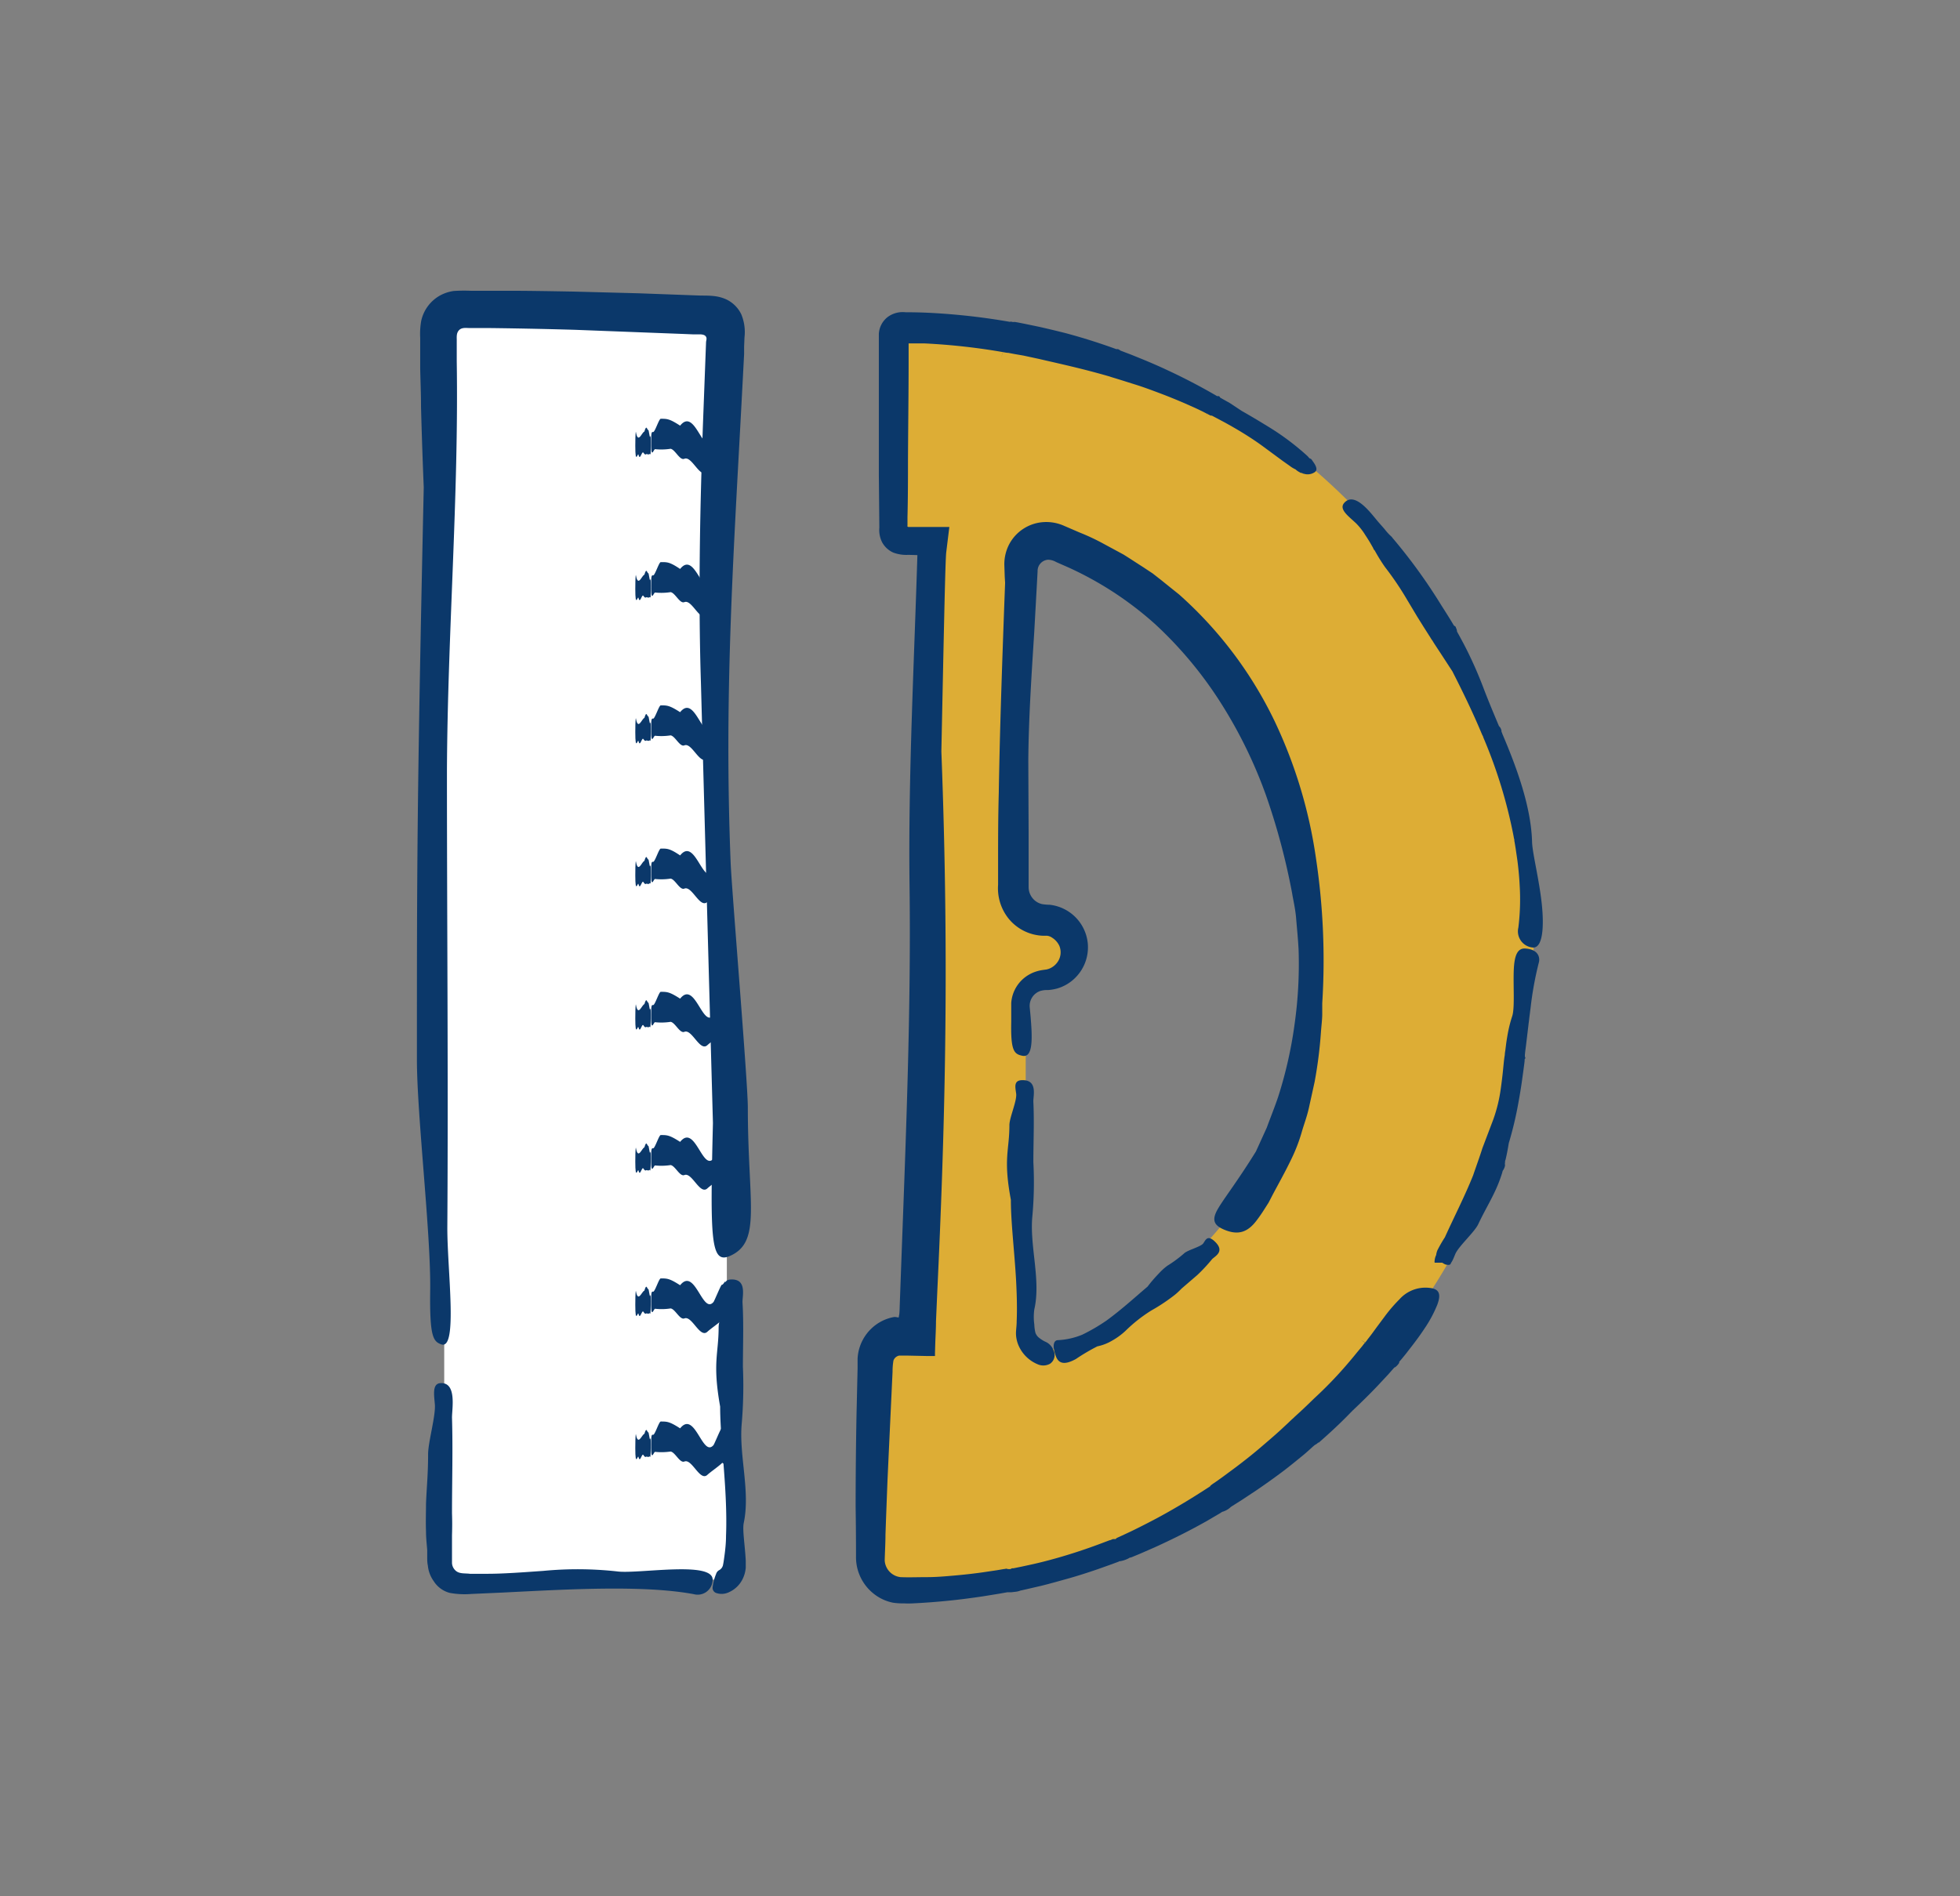 <svg id="圖層_1" data-name="圖層 1" xmlns="http://www.w3.org/2000/svg" viewBox="0 0 310 300"><rect x="0" y="0" width="310" height="300" fill="#808080" stroke="none"/><defs><style>.cls-1{fill:#ddad35;}.cls-2{fill:none;}.cls-3{fill:#0b386a;}.cls-4{fill:#fff;}</style></defs><path class="cls-1" d="M242.55,149.89a97.77,97.77,0,0,0-1.6-17.12c0-.07.08-.14.07-.22s-.11-.1-.13-.17a95.82,95.82,0,0,0-4.4-16.39c0-.09,0-.19,0-.27s-.14-.12-.19-.2a99.21,99.21,0,0,0-7.14-15.35c0-.07,0-.18,0-.25s-.18-.09-.22-.17a100.53,100.53,0,0,0-9.73-14s0-.12-.05-.17-.14,0-.18-.1A102.51,102.51,0,0,0,206.9,73.47c-.06,0,0-.11-.08-.16s-.11,0-.16,0a99.36,99.36,0,0,0-13.95-9.72c-.09-.08-.09-.17-.17-.23s-.16,0-.26,0a99.91,99.91,0,0,0-15.35-7.17c-.07,0-.09-.15-.19-.17s-.18,0-.28,0a98.79,98.79,0,0,0-16.4-4.41c-.07,0-.1-.1-.16-.1s-.11.06-.19,0a99.13,99.13,0,0,0-17.17-1.58A3.13,3.13,0,0,0,139.41,53V84.28a3.13,3.13,0,0,0,3.13,3.12h3.12v125h-3.12a3.13,3.13,0,0,0-3.13,3.13v31.23a3.13,3.13,0,0,0,3.13,3.13,98.12,98.12,0,0,0,16.7-1.52s.07.06.12.06a2.46,2.46,0,0,0,.53-.06c.09,0,.12-.1.19-.11a98.93,98.93,0,0,0,16-4.29,2.56,2.56,0,0,0,.64-.12c.1,0,.12-.14.22-.18a101,101,0,0,0,15.16-7.06,1.33,1.33,0,0,0,.42-.12c.1,0,.1-.18.2-.25a100,100,0,0,0,13.87-9.68c.07,0,.14,0,.21-.07s.05-.14.09-.2a99.8,99.8,0,0,0,11.87-11.84c.11-.11.26-.16.36-.28s0-.13.06-.19a101.79,101.79,0,0,0,9.6-13.74c.1-.15.25-.19.33-.34s0-.19,0-.27a101.78,101.78,0,0,0,7.1-15.21c.06-.12.19-.19.23-.31s0-.19,0-.3a99.83,99.83,0,0,0,4.4-16.32c0-.08.11-.13.13-.22s-.07-.15-.07-.24A98,98,0,0,0,242.55,149.89Zm-76,63.57a3.15,3.15,0,0,1-1.19.23,3.07,3.07,0,0,1-1.74-.53,3.13,3.13,0,0,1-1.39-2.6V159.27a3.12,3.12,0,0,1,3.13-3.12,6.25,6.25,0,0,0,0-12.5,3.12,3.12,0,0,1-3.13-3.12V89.24a3.14,3.14,0,0,1,1.39-2.6,3.09,3.09,0,0,1,2.93-.3,68.74,68.74,0,0,1,0,127.12Z"/><path class="cls-2" d="M242.55,149.89a97.77,97.77,0,0,0-1.6-17.12c0-.07.08-.14.07-.22s-.11-.1-.13-.17a95.82,95.82,0,0,0-4.4-16.39c0-.09,0-.19,0-.27s-.14-.12-.19-.2a99.21,99.21,0,0,0-7.14-15.35c0-.07,0-.18,0-.25s-.18-.09-.22-.17a100.53,100.53,0,0,0-9.73-14s0-.12-.05-.17-.14,0-.18-.1A102.51,102.51,0,0,0,206.9,73.47c-.06,0,0-.11-.08-.16s-.11,0-.16,0a99.36,99.36,0,0,0-13.95-9.72c-.09-.08-.09-.17-.17-.23s-.16,0-.26,0a99.91,99.91,0,0,0-15.35-7.17c-.07,0-.09-.15-.19-.17s-.18,0-.28,0a98.79,98.79,0,0,0-16.4-4.41c-.07,0-.1-.1-.16-.1s-.11.06-.19,0a99.13,99.13,0,0,0-17.17-1.58A3.13,3.13,0,0,0,139.41,53V84.28a3.13,3.13,0,0,0,3.13,3.12h3.12v125h-3.12a3.13,3.13,0,0,0-3.13,3.13v31.23a3.13,3.13,0,0,0,3.13,3.13,98.12,98.12,0,0,0,16.7-1.52s.07.06.12.06a2.46,2.46,0,0,0,.53-.06c.09,0,.12-.1.19-.11a98.93,98.93,0,0,0,16-4.29,2.56,2.56,0,0,0,.64-.12c.1,0,.12-.14.22-.18a101,101,0,0,0,15.16-7.06,1.33,1.33,0,0,0,.42-.12c.1,0,.1-.18.2-.25a100,100,0,0,0,13.87-9.68c.07,0,.14,0,.21-.07s.05-.14.09-.2a99.8,99.8,0,0,0,11.87-11.84c.11-.11.26-.16.36-.28s0-.13.06-.19a101.79,101.79,0,0,0,9.6-13.74c.1-.15.25-.19.33-.34s0-.19,0-.27a101.78,101.78,0,0,0,7.1-15.21c.06-.12.19-.19.23-.31s0-.19,0-.3a99.83,99.83,0,0,0,4.4-16.32c0-.08.11-.13.13-.22s-.07-.15-.07-.24A98,98,0,0,0,242.55,149.89Zm-76,63.57a3.15,3.15,0,0,1-1.19.23,3.07,3.07,0,0,1-1.74-.53,3.13,3.13,0,0,1-1.39-2.6V159.27a3.12,3.12,0,0,1,3.13-3.12,6.25,6.25,0,0,0,0-12.5,3.12,3.12,0,0,1-3.13-3.12V89.24a3.14,3.14,0,0,1,1.39-2.6,3.09,3.09,0,0,1,2.93-.3,68.74,68.74,0,0,1,0,127.12Z"/><path class="cls-3" d="M162.64,120.38l.05,11.43,0,5.72v2.74a2.8,2.8,0,0,0,1,2.21,2.76,2.76,0,0,0,1.11.55,8.54,8.54,0,0,0,1.25.11,6.81,6.81,0,0,1,6,6.14,6.8,6.8,0,0,1-2.17,5.59,6.65,6.65,0,0,1-2.66,1.51,7.48,7.48,0,0,1-1.45.25,3.76,3.76,0,0,0-1.25.15,2.5,2.5,0,0,0-1.66,2.53c.1,1,.24,2.52.29,3.72.1,2.44-.12,4.27-1.44,4s-1.87-.76-1.77-5.4c0-.35,0-.72,0-1.12s0-1.21,0-1.84a5.63,5.63,0,0,1,1.78-3.72,5.75,5.75,0,0,1,2-1.2,6.47,6.47,0,0,1,1.19-.29l.64-.09.28-.08a2.89,2.89,0,0,0,1.37-1,2.68,2.68,0,0,0,.35-2.65,3,3,0,0,0-1.14-1.29,1.66,1.66,0,0,0-.48-.24c-.07-.05-.16,0-.24-.07l-.21,0-.11,0-.41,0a7.37,7.37,0,0,1-5.37-2.63,7.68,7.68,0,0,1-1.73-5.43v-3.14c0-3.81,0-7.43.11-11.43.13-8,.41-17.55,1-33.2l-.06-1-.06-1.82a6.82,6.82,0,0,1,.77-3.29,6.62,6.62,0,0,1,5.29-3.49,6.91,6.91,0,0,1,3.26.52l2.57,1.11a34.25,34.25,0,0,1,3.57,1.66l3.37,1.82c1.06.66,2.1,1.35,3.12,2l1.51,1,1.42,1.11c.92.75,1.84,1.48,2.75,2.21a63.74,63.74,0,0,1,15.17,20.16,75.44,75.44,0,0,1,6.48,21.53,108.47,108.47,0,0,1,1,23c0,.33,0,.92,0,1.72s-.13,1.78-.21,2.9a68.93,68.93,0,0,1-1,7.83c-.3,1.38-.61,2.77-.9,4.09s-.75,2.53-1.08,3.65a26.47,26.47,0,0,1-1.7,4.46c-1.09,2.26-2.15,4.11-3,5.73l-.6,1.16-.64,1c-.4.64-.79,1.2-1.16,1.69-1.46,2-3,2.55-5.33,1.53-1.51-.67-1.87-1.5-.93-3.16s3.07-4.33,6.06-9.16l1.72-3.78c.54-1.48,1.19-3.08,1.78-4.81A66.89,66.89,0,0,0,204.76,162a67.9,67.9,0,0,0,.63-11.72c-.09-1.81-.27-3.5-.39-5s-.46-2.87-.64-4a106.63,106.63,0,0,0-4.07-15.3,73.14,73.14,0,0,0-7.06-14.55,62.64,62.64,0,0,0-10.51-12.67,53.85,53.85,0,0,0-13.76-9l-1.91-.84a2.67,2.67,0,0,0-1.28-.37,1.78,1.78,0,0,0-1.66,1.84q-.26,4.78-.53,9.59C163.16,106.7,162.69,113.54,162.64,120.38Z"/><path class="cls-3" d="M186.88,203.86l2.52-2.17a26.13,26.13,0,0,0,2.27-2.44c.38-.48,2.32-1.24.29-3-1-.83-1.27-.1-1.64.45s-2.54,1.07-3.07,1.62a20.05,20.05,0,0,1-2.62,1.93,9.21,9.21,0,0,0-1.36,1.24,21.68,21.68,0,0,0-1.77,2.06c-1.8,1.52-4.05,3.59-6.51,5.38a29,29,0,0,1-3.83,2.23,11.54,11.54,0,0,1-3.86.86c-.39,0-1.06.45-.3,2.54.55,1.5,1.84,1.17,3.17.44a31.8,31.8,0,0,1,3.39-2,7.58,7.58,0,0,0,2.36-.92,10.92,10.92,0,0,0,2.12-1.56,23.72,23.72,0,0,1,4.05-3.19,28.54,28.54,0,0,0,2.51-1.58c.41-.29.81-.58,1.2-.89S186.53,204.22,186.88,203.86Z"/><path class="cls-3" d="M163.44,183.88c0-3.19.15-6.38,0-9.56-.06-.89.78-3.54-1.85-3.43-1.3.06-1,1.16-.87,2.13.14,1.17-1.08,3.81-1.07,5,0,4-1,5.23.23,11.78,0,3.56.56,8.11.82,12.63.12,2.26.19,4.5.1,6.61,0,.53-.06,1-.1,1.56a4.92,4.92,0,0,0,.38,2.22,5.66,5.66,0,0,0,3.15,3.06,2.19,2.19,0,0,0,1.85-.13,1.68,1.68,0,0,0,.52-2.18,2.35,2.35,0,0,0-1.17-1.26,5,5,0,0,1-1.2-.76,1.78,1.78,0,0,1-.46-.69,6.3,6.3,0,0,1-.18-1.32,8.73,8.73,0,0,1,0-2.39c1.07-4.66-.76-10-.31-14.72A59.18,59.18,0,0,0,163.44,183.88Z"/><path class="cls-3" d="M139,75.11l0-22.28a3.63,3.63,0,0,1,1.35-2.64,4,4,0,0,1,2.88-.79c2,0,3.74.07,5.62.2a104.23,104.23,0,0,1,11,1.34h.06l-.12.39h0a2,2,0,0,0-.15-.39.64.64,0,0,1,.49,0l-.18,0h0a.47.47,0,0,1,.22,0l0,0,.05,0a.21.21,0,0,0,.11,0l.23,0,.51.09,1.06.21,2.12.44c1.4.31,2.8.65,4.2,1,2.78.74,5.53,1.61,8.23,2.6l-.15.3a.43.43,0,0,0,0-.14c0-.25,0-.18,0-.2a.82.82,0,0,1,.46.05l-.1,0a.67.67,0,0,1,.41.28s.1,0-.19.2a.88.88,0,0,0-.1.1v0h0l.17-.42.24.09.49.19,1,.38,1.95.79c1.3.54,2.59,1.1,3.86,1.7,2.54,1.18,5.07,2.5,7.44,3.87l.34.2c.1,0,.1,0,.28,0l0,0,0,0c.16.11.12.09.15.14a.47.47,0,0,0,.06.09,1.08,1.08,0,0,0,.18.11l.39.22.9.5L196.38,65c1.3.74,2.64,1.53,3.93,2.33a40.31,40.31,0,0,1,6.43,4.77c.2.16.27.37.54.5l.07,0,.06.07a.8.8,0,0,1,.24.51l-.56.12-.13,0c-.05,0-.05,0,0,0l.32-.77.17.21c.81,1,1,1.67.43,2a2,2,0,0,1-2.11,0l.48.29a1.93,1.93,0,0,1-1-1,1.57,1.57,0,0,1-.14-.43h0l.39-.08.86-.18.35-.08.12,0,0,.07h0l-.88,1.48h0s0,0,0,0h-.1a.24.24,0,0,1-.13,0l-.26-.15a2.48,2.48,0,0,1-.55-.4,4.31,4.31,0,0,1-.9-.54l-1.16-.82-3.16-2.33c-1.05-.77-2.3-1.59-3.71-2.44-.71-.42-1.46-.85-2.24-1.28l-1.2-.64-.76-.4c-.16-.08-.32-.19-.48-.29a.62.62,0,0,1-.22-.17l-.1-.1,0,0h0l.12.08,0,0c-1.28,1.68,1.78-2.27,1.46-1.86h0l-.73,2.28a0,0,0,0,0,0,0h-.15l-.2,0-.73-.37-.56-.29-.92-.44-1.9-.85c-1.28-.55-2.6-1.09-3.93-1.59s-2.67-1-4-1.41l-2-.63-1-.31-.53-.16-.26-.08a3.83,3.83,0,0,1-1.51-1.06l-.19-.24,0,0h0l2.28-1.7.36-.28.12-.1a.73.73,0,0,0,.09-.09s0,0,0,0l0,0s0,0,0,0a1.24,1.24,0,0,0,0,.21l.06.4.07.42.43,2.47h0a3.86,3.86,0,0,1-1.55,0h0l-.5-.14c-4.28-1.24-8.18-2.07-11-2.73l-2.46-.53L160.4,56l-.68-.13-.67-.13a1.8,1.8,0,0,1-.33-.1l-.15,0-.08,0h.15c-1.1,3.63,1.54-4.94,1.26-4.06h0s0,0,0,0a1.09,1.09,0,0,0,.08.2l1.64,3.65h0a4.81,4.81,0,0,1-1,.32,4.44,4.44,0,0,1-2-.06l.33.07a101.33,101.33,0,0,0-12.71-1.43l-1.53,0-1,0h0c0,1,0,2.06,0,3.12,0,4.61-.07,9.57-.1,15.27,0,2.85,0,5.88-.08,9.14V83c0,.16,0,.08,0,.14a.26.26,0,0,0,0,.15.2.2,0,0,0,.15.08h.57l1.41,0,4.49,0-.49,4c-.16,1.32-.41,14.26-.77,31.5,1.33,34.59.49,61.27-.64,85.35-.07,1.61-.14,3.21-.21,4.79,0,1.13-.07,2.26-.11,3.38l-.05,1.64,0,.41s0,.07,0,.09h-.32l-.86,0-3.32-.07c-.54,0-1.17,0-1.15,0a1.09,1.09,0,0,0-.38.14,1.2,1.2,0,0,0-.54.65,10.43,10.43,0,0,0-.14,1.76c-.27,5.78-.54,11.48-.8,17.19-.11,2.85-.22,5.7-.32,8.57,0,1.42-.1,2.92-.12,4.14a2.82,2.82,0,0,0,2.49,2.6c1.27.06,2.77,0,4.22,0s2.92-.13,4.39-.26,2.93-.29,4.41-.5l2.22-.33,1.12-.19c.19,0,.41-.12.58,0a4.73,4.73,0,0,0,.52,0h0v.1c0-.08-.09-.12.19-.22l.22,0,.44-.09.89-.18,1.79-.39c1.2-.27,2.4-.58,3.61-.92,2.41-.68,4.84-1.48,7.27-2.4l.58-.22.64-.24c.15,0,.33-.13.53-.18l.32,0,.16,0,.2-.09,0,.55h0l-.24-.45h0l0-.05.1-.1a2.44,2.44,0,0,1,.28-.14l.61-.28,1.35-.63c1-.48,2.19-1.08,3.53-1.78s2.8-1.52,4.35-2.44c.78-.46,1.57-.94,2.38-1.45l1.23-.78.71-.46a4.39,4.39,0,0,1,.47-.27l.26-.07.06,0h0l.42,1.23,0,.05.2.27h0c.23.29-2-2.56-1.06-1.34l0,0-.08,0s0,0,0,0l.07-.08a1.09,1.09,0,0,1,.13-.17c.11-.1.23-.18.35-.27l.66-.45,1-.72,2-1.48c1.32-1,2.59-2,3.76-3s2.24-1.91,3.17-2.76l1.27-1.18.28-.27.36-.34c.3-.25.65-.64.91-.64h0l1.48,2.65-.08,0-.37-.09-.23-.05-.66-.15-1.62-.35h0s0,0,0,0a3.5,3.5,0,0,1,.64-1.39l.31-.33.13-.12c1.9-1.72,2.72-2.58,3.18-3a63.63,63.63,0,0,0,4.72-4.87c.67-.77,1.29-1.51,1.87-2.23l.83-1,.2-.26a5.58,5.58,0,0,1,.39-.46,3.41,3.41,0,0,1,.42-.43l.23-.18.06,0,1.93,2.43.12.11.27.21h0c.67.41-5.77-3.68-3.07-1.91l-.06.06c-.06.07,0,0,0,0l0-.07.07-.13a1.53,1.53,0,0,1,.17-.27c.12-.17.25-.34.38-.5l.44-.58.73-1,1.31-1.76a23.93,23.93,0,0,1,2.3-2.67,5.51,5.51,0,0,1,4.76-1.81c1.41.15,1.92.82,1.22,2.68a19.92,19.92,0,0,1-2,3.73c-.52.79-1.14,1.66-1.87,2.61l-1.17,1.51-.65.79-.26.3-.07.09a.07.07,0,0,0,0,.06v0s0,0,0,0l0,.09a2,2,0,0,1-.14.2,2.34,2.34,0,0,1-.38.39l.33-.33a2.3,2.3,0,0,1-.46.44l-.05,0a.31.31,0,0,0-.09.07l-.2.22-.76.86-1.67,1.79c-1.18,1.24-2.49,2.54-3.95,3.91-1.15,1.18-2.46,2.54-5.37,5.09L207,226.36h0a.9.9,0,0,0,.26.08l1.94.43s0,0,0,0l0,.21a2.54,2.54,0,0,1-.79,1.22l-.2.16-.16.09h0c-.2.08-1.11,1-2,1.72s-2,1.65-3.24,2.58-2.59,1.9-4.07,2.91l-2.31,1.53-1.22.77-.44.28-.1.07a.1.1,0,0,0,0,0l0,0-.18.16a2.91,2.91,0,0,1-.77.46l.43-.22a3.22,3.22,0,0,1-.59.29l-.16.06-.06,0-.13.08-.27.18-.4.23-1.7,1c-1.2.67-2.51,1.38-3.9,2.08s-2.86,1.41-4.37,2.09l-2.29,1-1.16.48-.28.11-.07,0-.06,0,0,0h0l-.16.1a3.11,3.11,0,0,1-.89.34l.57-.18a4.93,4.93,0,0,1-1,.31l-.13,0c-.07,0,0,0-.17.08l-1.13.42-2.25.8c-1.5.51-3,1-4.46,1.41s-2.91.82-4.31,1.17l-2.07.48-1,.23-.53.11-.26.05h0c.52,3.22-.71-4.38-.58-3.6h0l0,0a.7.7,0,0,0,.1.13l.22.26,2.06,2.3h0a3.93,3.93,0,0,1-1.68.93l-.29.06h0l-.79.09-.4,0h-.06c-.06,0,0,0-.16,0l-1.36.24-2.53.41c-1.61.24-3.07.43-4.39.58-2.66.29-4.79.44-6.65.53a13.71,13.71,0,0,1-1.46,0,9.93,9.93,0,0,1-1.73-.11,7.1,7.1,0,0,1-3-1.39,7.37,7.37,0,0,1-2.83-6q0-3.86-.06-7.74,0-7.28.14-14.62c.06-2.44.11-4.89.17-7.35l0-.92,0-.59a7.36,7.36,0,0,1,.12-1,7.11,7.11,0,0,1,1.93-3.63,7,7,0,0,1,3.59-1.93c.47-.07.37,0,.43,0l.12,0,.27.06c.05,0,.05-.13.08-.2,0-.27.08.1.12-1.59l.27-7.39c.73-19.73,1.53-39.51,1.29-58.92-.23-17.66.73-35.43,1.26-53.25l.75.75-2.19-.06a5.87,5.87,0,0,1-2.4-.36,3.75,3.75,0,0,1-1.75-1.61,4.26,4.26,0,0,1-.45-2.33Z"/><path class="cls-3" d="M233,185.93c-1.34,3.35-3,6.56-4.47,9.81a22,22,0,0,0-1.19,2.07,3.25,3.25,0,0,0-.18.64v.08a2.44,2.44,0,0,0-.25.87,1,1,0,0,0,0,.36,0,0,0,0,0,0,0h1.16l.68,0,.22,0h0l-.16-.08h0l-.07,0,0,0h0c.24.24-2.15-2.07-1.14-1.09h0s0,0,0,0v0a1.25,1.25,0,0,0,.7,1.29,1.24,1.24,0,0,0,.72.23.54.54,0,0,0,.34-.07.48.48,0,0,0,.15-.28s0-.07,0-.08-.14,0-.15,0h0c.32.17.09,0,.16.09h0l0,0,.05-.08.1-.16.18-.36.33-.79c.54-1.24,3-3.42,3.61-4.68,1-2.11,1.81-3.42,2.63-5.16a22.22,22.22,0,0,0,1.17-3l.08-.31s.06-.08.09-.13l.06-.1a1.81,1.81,0,0,0,.17-.41.91.91,0,0,0,.05-.26v-.08c-.06-.12,0-.22,0-.35s0-.23.09-.45c.18-.77.35-1.62.5-2.58a57.39,57.39,0,0,0,1.51-6.33c.21-1.15.41-2.34.58-3.54.08-.61.17-1.21.25-1.82l.12-.92.05-.43,0-.21c0-.09.08-.07.11-.23v0h0c0-.18-.08-.17-.07-.28l0-.24.05-.49.13-1,.24-2c.16-1.36.33-2.7.49-4a53.82,53.82,0,0,1,1.3-7.12c.18-.63.06-2.06-2.16-2.2-1.6-.1-1.81,2-1.83,4.4s.15,5.2-.23,6.32a21.2,21.2,0,0,0-.74,3c-.09.52-.17,1-.24,1.57l-.11.87a5.05,5.05,0,0,0-.08.68,1.9,1.9,0,0,0,0,.34l0,.15,0,.09s0,.07,0,0v-.07l2.75,0h0l-.06,0-2.55-.85s0-.17,0-.12l0,.06-.05.13a1.12,1.12,0,0,0-.08.26,5.25,5.25,0,0,0-.09.55c-.06.44-.06.52-.09.78l-.13,1.31c-.09.87-.2,1.75-.32,2.61a23.83,23.83,0,0,1-1.21,5l-1.71,4.51C234.06,182.93,233.51,184.43,233,185.93Z"/><path class="cls-3" d="M228,95.82A86.56,86.56,0,0,0,220.16,85l-.85.74s0,0,.1,0l.24,0,.76-.14h0a1.62,1.62,0,0,0-.18-.51l-.08-.13,0,0A8.39,8.39,0,0,1,219,83.72L218,82.58c-1-1.14-3.69-5-5.41-3-.85,1,.69,2.08,1.89,3.21a10.21,10.21,0,0,1,1.46,1.86c.26.39.52.8.77,1.22l.36.63.18.3,0,.08,0,0s0,0,.05.07a3.09,3.09,0,0,0,.38.35,4.19,4.19,0,0,0,.69.36l.52-1.64.06-.16.05-.13,0-.06,0,0-.1,0-.29.06-1.64.3h0a2.35,2.35,0,0,0,.29.83l.21.3a26.77,26.77,0,0,0,1.6,2.57,48.67,48.67,0,0,1,3.51,5.2l1.58,2.64.93,1.49,1.15,1.81a4.17,4.17,0,0,0,.31.47,2.65,2.65,0,0,0,.21.26l.12.12.07,0s0,0,0,0h0l2-1.82h0l.06-.06c-.21,0,.63,0-2.76,0a3.48,3.48,0,0,0,.09.9,4.13,4.13,0,0,0,.14.42l.11.23.06.12,0,0,.16.25c.11.18.23.35.35.54l.77,1.17,1.79,2.75c1.46,2.88,3.11,6.21,4.64,9.87l.11.25.08.12a2.27,2.27,0,0,0,.65.67h0l.32-.48.5-.73.12-.15a.83.83,0,0,1,.13-.15s0,0,0,0h0l-1.79.41h0v0l0-.06c0-.07,0-.06,0,0v.2a2.74,2.74,0,0,0,.18.62,77.11,77.11,0,0,1,4.77,15.69c0,.11.05.22.08.33a.57.57,0,0,0,.08.13l0,.07v0c-.27.08,2.38-.83,1.26-.45,0,0,0,0,0,0h0c1.16,0-1.58,0-1.3,0v0s0,0,0,0a1.26,1.26,0,0,0,0,.64l.18,1.1c.09.65.19,1.29.28,1.93.16,1.27.28,2.53.34,3.74a36.34,36.34,0,0,1-.2,6.77,2.57,2.57,0,0,0,2.25,3.16c1.58.17,1.85-3.14,1.45-6.91s-1.45-7.9-1.53-9.69c-.13-5.62-2.43-11.87-4.73-17.26,0-.11-.11-.21-.11-.32v-.08a1.32,1.32,0,0,0-.22-.57,1.2,1.2,0,0,0-.35-.32s0-.07-.1.15l-.22.31-.13.16a.3.3,0,0,1-.07.07l.82-.26c-.88-2.11-1.75-4.16-2.52-6.18-.63-1.67-1.32-3.31-2.09-4.93q-.57-1.22-1.2-2.4l-.64-1.19-.33-.59-.16-.29,0,0h0l-1,.58h0a1,1,0,0,1,.35,0l.83,0V100a1.41,1.41,0,0,0-.19-.71l0-.09,0,0-.11-.12h0l0,0L230,99s-.06-.07-.08-.1l-.14-.23C229.25,97.78,228.59,96.74,228,95.82Z"/><rect class="cls-4" x="70.26" y="49.9" width="44.7" height="200" rx="2.25"/><path class="cls-3" d="M70.69,121.9c0,24.14.22,48.31.06,72.39,0,6.78,1.69,19.3-.94,18.4-1.3-.45-1.87-1.21-1.77-8.55.13-8.89-2.09-27.58-2.1-36.46,0-30.09,0-41,1.08-90.57q-.27-6.57-.43-12.75c0-2.06-.09-4.08-.13-6.08,0-1,0-2,0-3,0-.61,0-1.21,0-1.82a11.89,11.89,0,0,1,.16-2.7,6.09,6.09,0,0,1,2.85-3.94,6.31,6.31,0,0,1,2.33-.79A26.41,26.41,0,0,1,74.41,46h5.66c3.67,0,7.24.07,10.72.13l10.2.27,9.83.36c.68,0,1.37,0,2,.07a6.48,6.48,0,0,1,1.81.43,5,5,0,0,1,2.62,2.48,7.34,7.34,0,0,1,.5,3.65l-.06,1.49,0,1.16q-.24,4.61-.48,9.09c-1.28,23.91-2.68,45.52-1.65,71.34.16,4.13,2.71,34.58,2.72,38.73,0,15.14,2.21,21.19-2.75,23.46-3.17,1.45-3.22-2.43-2.77-21-.43-15.52-1.48-54.12-1.9-69.68-.28-8.83-.26-17.77-.08-26.77.09-4.5.23-9,.38-13.54l.51-13.5c0-.26.17-.6,0-.89s-.5-.35-.82-.38a2.38,2.38,0,0,0-.32,0l-.85,0-1.7-.07-3.4-.13L91,52.18q-6.78-.2-13.53-.28l-3.15,0c-.58,0-1.29-.14-1.74.36s-.32,1.16-.34,1.74l0,3.14C72.57,78.57,70.79,100.22,70.69,121.9Z"/><path class="cls-3" d="M117.5,216.25c0-3.39.14-6.79-.06-10.17-.06-1,.78-3.78-1.85-3.66-1.3.06-1,1.24-.87,2.27.14,1.25-1.07,4.05-1.06,5.3,0,4.23-1,5.57.24,12.54,0,3.79.57,8.64.83,13.45.13,2.4.19,4.79.1,7,0,1.12-.12,2.21-.26,3.24-.07.5-.14,1.05-.24,1.47a1.22,1.22,0,0,1-.61.73,1,1,0,0,0-.46.59,8.21,8.21,0,0,0-.55,2.09.86.86,0,0,0,.57.92,2.65,2.65,0,0,0,2-.12,4.39,4.39,0,0,0,2.18-2.1,5,5,0,0,0,.49-1.77v-.66l0-.42c-.1-2.3-.55-4.89-.32-6,1.07-5-.76-10.66-.32-15.68A70.47,70.47,0,0,0,117.5,216.25Z"/><path class="cls-3" d="M71.49,239.4c0-5.05.15-10.1,0-15.14,0-1.42.79-5.62-1.84-5.44-1.3.09-1,1.84-.87,3.37.14,1.86-1.08,6-1.07,7.9,0,3.14-.23,5.21-.33,7.8,0,1.29-.06,2.71,0,4.45,0,.87.1,1.83.19,2.88l0,.44,0,.66c0,.45,0,.9.1,1.35a5.06,5.06,0,0,0,.93,2.48A4.29,4.29,0,0,0,71.12,252a12.91,12.91,0,0,0,3.45.17l4.94-.22c3.4-.17,7-.36,10.57-.49,7.15-.25,14.24-.25,19.63.74a2.37,2.37,0,0,0,3-2.19c.3-3.18-11.89-.94-15.14-1.41a57.07,57.07,0,0,0-11.63-.08c-2,.14-4,.29-5.93.38-1,.05-2,.08-2.92.08H75.65l-.71,0-.62,0c-.83-.11-1.74.06-2.34-.58a1.72,1.72,0,0,1-.49-1.11l0-1.21,0-1.52v-1.69Q71.55,241.1,71.49,239.4Z"/><path class="cls-3" d="M106.06,93.68a9.59,9.59,0,0,1-2.45.06c-.23,0-.65,1.69-.62-.94,0-1.3,0-1.87.29-1.77s.93-2.09,1.23-2.1c1,0,1.38-.05,3.06,1.08,2.36-2.94,3.54,4.7,5.28,2.65.14-.16,1.17-2.71,1.31-2.72.51,0,.71-2.21.79,2.75,0,3.17-.08,3.22-.71,2.77-.52.53-1.82,1.41-2.35,1.9-1.19,1.12-2.44-2.6-3.65-2.1C107.52,95.56,106.79,93.78,106.06,93.68Z"/><path class="cls-3" d="M102.23,94.48c.17,0,.34.15.51,0s.19.78.19-1.85c0-1.3-.07-1-.12-.87s-.2-1.08-.26-1.07c-.22,0-.28-1-.63.23-.39.09-1,2.06-1.34.08,0-.16-.1,0-.1,2.19,0,3.18.4.94.51,1.41.25,1.07.53-.76.79-.31C101.93,94.52,102.08,94.62,102.23,94.48Z"/><path class="cls-3" d="M106.06,229.64a10.06,10.06,0,0,1-2.45.05c-.23,0-.65,1.7-.62-.93,0-1.3,0-1.88.29-1.77s.93-2.1,1.23-2.1c1,0,1.38,0,3.06,1.08,2.36-2.94,3.54,4.7,5.28,2.65.14-.16,1.17-2.71,1.31-2.72.51,0,.71-2.21.79,2.74,0,3.18-.08,3.22-.71,2.78-.52.53-1.82,1.41-2.35,1.9-1.19,1.12-2.44-2.6-3.65-2.1C107.52,231.51,106.79,229.74,106.06,229.64Z"/><path class="cls-3" d="M102.23,230.44c.17,0,.34.15.51-.05.05,0,.19.79.19-1.84,0-1.3-.07-1-.12-.87s-.2-1.08-.26-1.07c-.22,0-.28-1-.63.23-.39.09-1,2-1.34.08,0-.16-.1,0-.1,2.19,0,3.18.4.93.51,1.4.25,1.07.53-.75.79-.3C101.93,230.47,102.08,230.57,102.23,230.44Z"/><path class="cls-3" d="M106.06,184.32a9.59,9.59,0,0,1-2.45.06c-.23,0-.65,1.69-.62-.94,0-1.3,0-1.87.29-1.77s.93-2.09,1.23-2.1c1,0,1.38,0,3.06,1.08,2.36-2.94,3.54,4.7,5.28,2.65.14-.16,1.17-2.71,1.31-2.72.51,0,.71-2.21.79,2.75,0,3.17-.08,3.21-.71,2.77-.52.53-1.82,1.41-2.35,1.9-1.19,1.12-2.44-2.6-3.65-2.1C107.52,186.19,106.79,184.42,106.06,184.32Z"/><path class="cls-3" d="M102.23,185.12c.17,0,.34.15.51-.05.05,0,.19.79.19-1.84,0-1.3-.07-1-.12-.87s-.2-1.08-.26-1.07c-.22,0-.28-1-.63.23-.39.09-1,2.06-1.34.08,0-.16-.1,0-.1,2.19,0,3.18.4.94.51,1.41.25,1.06.53-.76.79-.31C101.93,185.15,102.08,185.25,102.23,185.12Z"/><path class="cls-3" d="M106.06,139a9.59,9.59,0,0,1-2.45.06c-.23-.05-.65,1.69-.62-.94,0-1.3,0-1.87.29-1.77s.93-2.09,1.23-2.1c1,0,1.38-.05,3.06,1.08,2.36-2.94,3.54,4.7,5.28,2.65.14-.16,1.17-2.71,1.31-2.72.51,0,.71-2.21.79,2.75,0,3.17-.08,3.22-.71,2.77-.52.53-1.82,1.41-2.35,1.9-1.19,1.12-2.44-2.6-3.65-2.1C107.52,140.88,106.79,139.1,106.06,139Z"/><path class="cls-3" d="M102.23,139.8c.17,0,.34.15.51-.05s.19.79.19-1.84c0-1.3-.07-1-.12-.87s-.2-1.08-.26-1.07c-.22,0-.28-1-.63.23-.39.09-1,2.06-1.34.08,0-.16-.1,0-.1,2.19,0,3.18.4.94.51,1.41.25,1.07.53-.76.79-.31C101.93,139.83,102.08,139.94,102.23,139.8Z"/><path class="cls-3" d="M106.06,161.66a9.59,9.59,0,0,1-2.45.06c-.23-.05-.65,1.69-.62-.94,0-1.3,0-1.87.29-1.77s.93-2.09,1.23-2.1c1,0,1.38,0,3.06,1.08,2.36-2.94,3.54,4.7,5.28,2.65.14-.16,1.17-2.71,1.31-2.72.51,0,.71-2.21.79,2.75,0,3.17-.08,3.21-.71,2.77-.52.53-1.82,1.41-2.35,1.9-1.19,1.12-2.44-2.6-3.65-2.1C107.52,163.54,106.79,161.76,106.06,161.66Z"/><path class="cls-3" d="M102.23,162.46c.17,0,.34.15.51-.05.05,0,.19.79.19-1.84,0-1.3-.07-1-.12-.87s-.2-1.08-.26-1.07c-.22,0-.28-1-.63.23-.39.09-1,2.06-1.34.08,0-.16-.1,0-.1,2.19,0,3.18.4.94.51,1.41.25,1.07.53-.76.79-.31C101.93,162.49,102.08,162.59,102.23,162.46Z"/><path class="cls-3" d="M106.06,71a9.59,9.59,0,0,1-2.45.06c-.23,0-.65,1.69-.62-.94,0-1.3,0-1.87.29-1.77s.93-2.09,1.23-2.1c1,0,1.38,0,3.06,1.09,2.36-2.94,3.54,4.69,5.28,2.64.14-.16,1.17-2.71,1.31-2.72.51,0,.71-2.21.79,2.75,0,3.17-.08,3.22-.71,2.77-.52.53-1.82,1.41-2.35,1.9-1.19,1.12-2.44-2.6-3.65-2.1C107.52,72.9,106.79,71.12,106.06,71Z"/><path class="cls-3" d="M102.23,71.83c.17,0,.34.14.51,0s.19.78.19-1.85c0-1.3-.07-1-.12-.87s-.2-1.08-.26-1.07c-.22,0-.28-1-.63.23-.39.09-1,2.06-1.34.08,0-.16-.1,0-.1,2.19,0,3.18.4.94.51,1.41.25,1.07.53-.75.79-.31C101.93,71.86,102.08,72,102.23,71.83Z"/><path class="cls-3" d="M106.06,207a9.15,9.15,0,0,1-2.45.05c-.23,0-.65,1.7-.62-.93,0-1.3,0-1.88.29-1.77s.93-2.1,1.23-2.1c1,0,1.38,0,3.06,1.08,2.36-2.94,3.54,4.7,5.28,2.65.14-.16,1.17-2.71,1.31-2.72.51,0,.71-2.21.79,2.74,0,3.18-.08,3.22-.71,2.78-.52.53-1.82,1.41-2.35,1.9-1.19,1.12-2.44-2.6-3.65-2.1C107.52,208.85,106.79,207.08,106.06,207Z"/><path class="cls-3" d="M102.23,207.78c.17,0,.34.15.51-.05.05,0,.19.79.19-1.84,0-1.3-.07-1-.12-.87s-.2-1.08-.26-1.07c-.22,0-.28-1-.63.23-.39.09-1,2-1.34.08,0-.16-.1,0-.1,2.19,0,3.18.4.93.51,1.41.25,1.06.53-.76.79-.31C101.93,207.81,102.08,207.91,102.23,207.78Z"/><path class="cls-3" d="M106.06,116.34a9.59,9.59,0,0,1-2.45.06c-.23-.05-.65,1.69-.62-.94,0-1.3,0-1.87.29-1.77s.93-2.09,1.23-2.1c1,0,1.38,0,3.06,1.08,2.36-2.94,3.54,4.7,5.28,2.65.14-.16,1.17-2.71,1.31-2.72.51,0,.71-2.21.79,2.75,0,3.17-.08,3.22-.71,2.77-.52.53-1.82,1.41-2.35,1.9-1.19,1.12-2.44-2.6-3.65-2.1C107.52,118.22,106.79,116.44,106.06,116.34Z"/><path class="cls-3" d="M102.23,117.14c.17,0,.34.15.51,0s.19.78.19-1.85c0-1.3-.07-1-.12-.87s-.2-1.08-.26-1.07c-.22,0-.28-1-.63.23-.39.09-1,2.06-1.34.08,0-.16-.1,0-.1,2.19,0,3.18.4.94.51,1.41.25,1.07.53-.76.79-.31C101.93,117.18,102.08,117.28,102.23,117.14Z"/></svg>